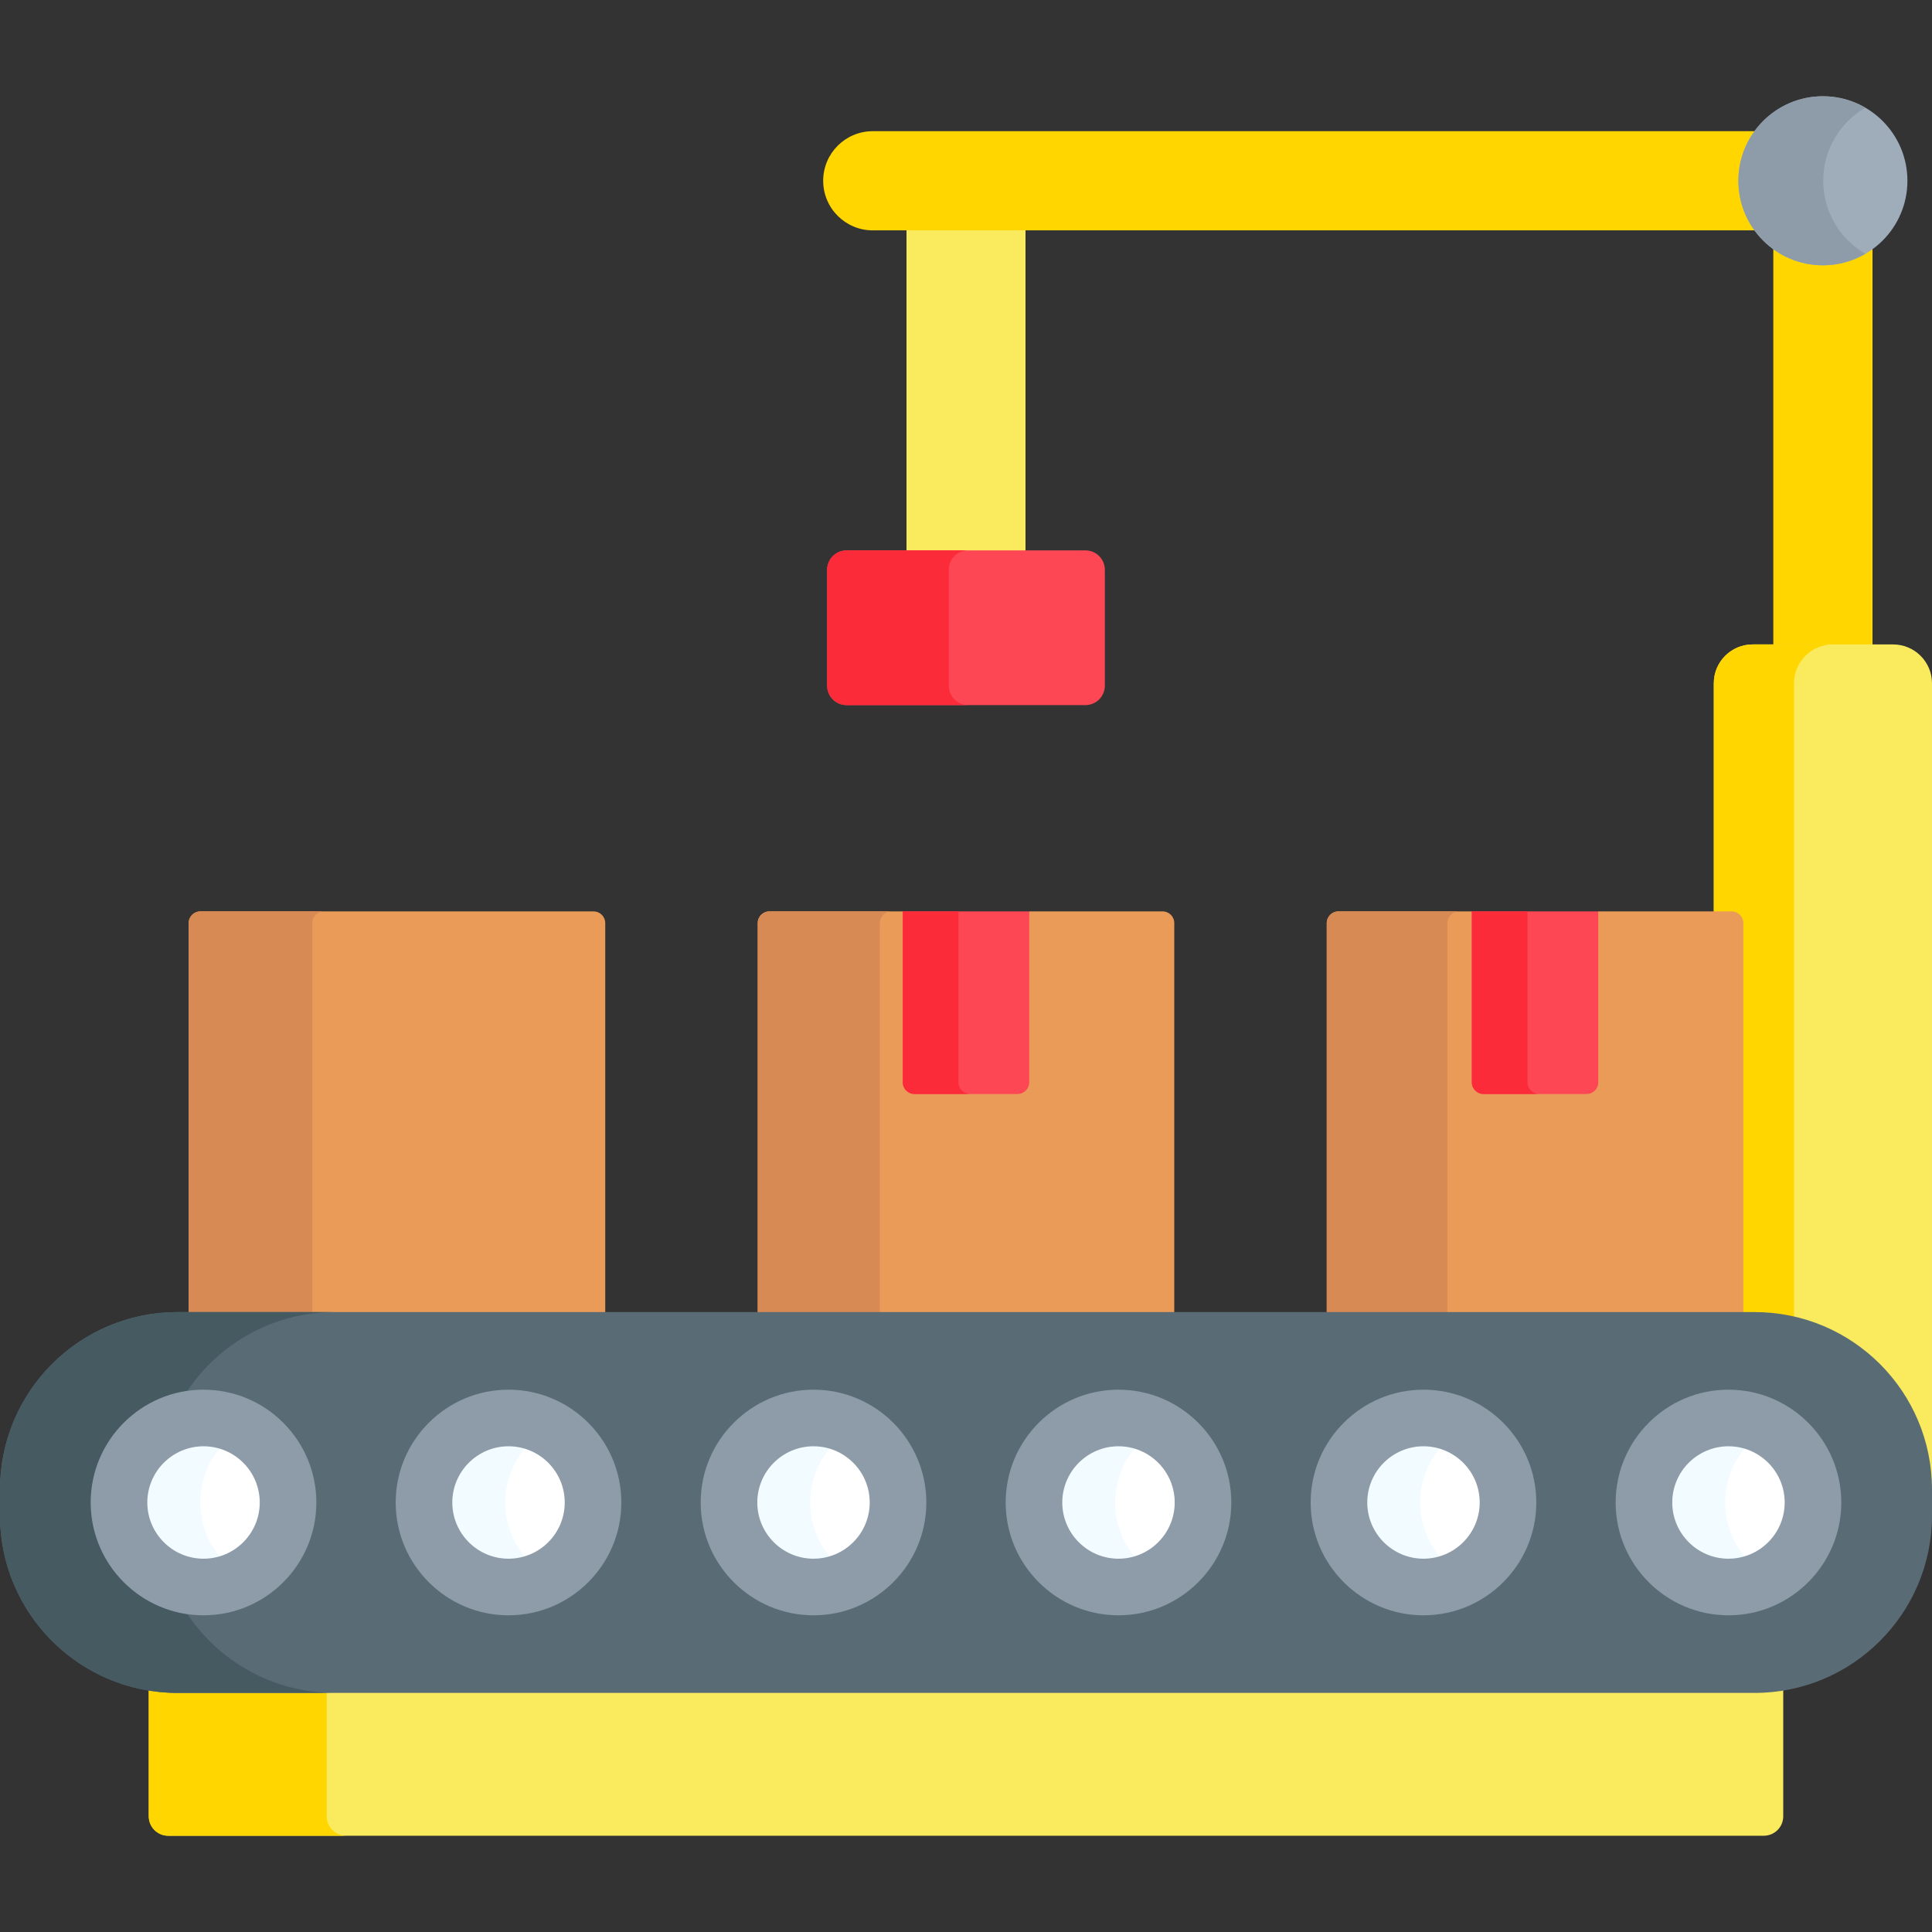 <?xml version="1.0" encoding="UTF-8"?> <svg xmlns="http://www.w3.org/2000/svg" id="Capa_1" height="512" viewBox="0 0 512 512" width="512"><rect x="0" y="0" width="512" height="512" fill="#333333" stroke="none"/> <g> <path d="m240.23 60.05h31.54v86.807h-31.54z" fill="#faea5e"></path> <path d="m461.691 47.908c0-4.956 1.709-9.51 4.547-13.142h-234.944c-7.258 0-13.142 5.884-13.142 13.142s5.884 13.142 13.142 13.142h234.945c-2.839-3.631-4.548-8.186-4.548-13.142z" fill="#ffd600"></path> <g> <path d="m287.646 186.859h-63.292c-2.845 0-5.151-2.306-5.151-5.151v-30.7c0-2.845 2.306-5.151 5.151-5.151h63.292c2.845 0 5.151 2.306 5.151 5.151v30.7c0 2.845-2.306 5.151-5.151 5.151z" fill="#fd4755"></path> </g> <g> <path d="m251.429 181.708v-30.7c0-2.845 2.306-5.151 5.151-5.151h-32.225c-2.845 0-5.151 2.306-5.151 5.151v30.7c0 2.845 2.306 5.151 5.151 5.151h32.225c-2.845 0-5.151-2.306-5.151-5.151z" fill="#fb2b3a"></path> </g> <path d="m464.957 447.641h-417.914c-2.596 0-5.138-.227-7.618-.642v34.339c0 2.845 2.306 5.151 5.151 5.151h422.848c2.845 0 5.151-2.306 5.151-5.151v-34.339c-2.48.415-5.022.642-7.618.642z" fill="#faea5e"></path> <path d="m86.576 481.338v-33.697h-39.533c-2.596 0-5.138-.227-7.618-.642v34.339c0 2.845 2.306 5.151 5.151 5.151h47.151c-2.844 0-5.151-2.306-5.151-5.151z" fill="#ffd600"></path> <g> <g> <path d="m496.23 171.782v-107.024c-3.631 2.838-8.186 4.547-13.142 4.547-4.955 0-9.51-1.709-13.141-4.547v107.024z" fill="#ffd600"></path> <path d="m501.698 170.782h-37.22c-5.69 0-10.302 4.612-10.302 10.302v61.445h4.729c1.153 0 2.091.938 2.091 2.09v104.095h3.961c25.109 0 45.576 20.208 46.022 45.213l1.021.831v-213.674c0-5.69-4.612-10.302-10.302-10.302z" fill="#faea5e"></path> <path d="m458.905 242.528c1.153 0 2.091.938 2.091 2.09v104.095h3.961c3.603 0 7.105.429 10.472 1.216v-168.845c0-5.69 4.612-10.302 10.302-10.302h-21.252c-5.69 0-10.302 4.612-10.302 10.302v61.445h4.728z" fill="#ffd600"></path> <g> <circle cx="483.088" cy="47.908" fill="#9facba" r="22.397"></circle> </g> <g> <path d="m483.173 47.908c0-8.271 4.487-15.49 11.156-19.369-3.305-1.922-7.143-3.028-11.241-3.028-12.37 0-22.397 10.028-22.397 22.397s10.028 22.397 22.397 22.397c4.098 0 7.936-1.106 11.241-3.028-6.669-3.879-11.156-11.097-11.156-19.369z" fill="#8d9ca8"></path> </g> </g> <path d="m160.394 348.713v-104.094c0-1.707-1.384-3.091-3.091-3.091h-104.208c-1.707 0-3.091 1.384-3.091 3.091v104.094z" fill="#ea9b58"></path> <path d="m82.769 348.713v-104.094c0-1.707 1.384-3.091 3.091-3.091h-32.766c-1.707 0-3.09 1.384-3.09 3.091v104.094z" fill="#d88a55"></path> <path d="m311.195 348.713v-104.094c0-1.707-1.384-3.091-3.091-3.091h-35.349l-1 1.941v43.364c0 1.152-.938 2.09-2.091 2.09h-27.33c-1.153 0-2.091-.938-2.091-2.09v-43.118l-1-2.187h-35.349c-1.707 0-3.091 1.384-3.091 3.091v104.094z" fill="#ea9b58"></path> <path d="m233.175 348.713v-104.094c0-1.707 1.384-3.091 3.091-3.091h-32.37c-1.707 0-3.091 1.384-3.091 3.091v104.094z" fill="#d88a55"></path> <g> <path d="m242.335 289.923h27.33c1.707 0 3.091-1.384 3.091-3.091v-45.305h-33.511v45.305c-.001 1.707 1.383 3.091 3.09 3.091z" fill="#fd4755"></path> </g> <path d="m254 286.833v-45.305h-14.756v45.305c0 1.707 1.384 3.091 3.091 3.091h14.756c-1.707-.001-3.091-1.385-3.091-3.091z" fill="#fb2b3a"></path> <path d="m461.996 348.713v-104.094c0-1.707-1.384-3.091-3.091-3.091h-35.349l-1 2.444v42.861c0 1.152-.938 2.09-2.091 2.09h-27.33c-1.153 0-2.091-.938-2.091-2.09v-42.919l-1-2.386h-35.349c-1.707 0-3.091 1.384-3.091 3.091v104.094z" fill="#ea9b58"></path> <path d="m383.582 348.713v-104.094c0-1.707 1.384-3.091 3.091-3.091h-31.976c-1.707 0-3.091 1.384-3.091 3.091v104.094z" fill="#d88a55"></path> <g> <path d="m393.136 289.923h27.33c1.707 0 3.091-1.384 3.091-3.091v-45.305h-33.511v45.305c-.001 1.707 1.383 3.091 3.09 3.091z" fill="#fd4755"></path> </g> <path d="m404.801 286.833v-45.305h-14.756v45.305c0 1.707 1.384 3.091 3.091 3.091h14.756c-1.708-.001-3.091-1.385-3.091-3.091z" fill="#fb2b3a"></path> </g> <g> <path d="m464.957 448.641h-417.914c-25.981 0-47.043-21.062-47.043-47.043v-6.842c0-25.981 21.062-47.043 47.043-47.043h417.914c25.981 0 47.043 21.062 47.043 47.043v6.842c0 25.981-21.062 47.043-47.043 47.043z" fill="#596c76"></path> </g> <g> <path d="m49.67 427.765c-14.47-2.078-25.63-14.552-25.63-29.588s11.159-27.51 25.63-29.588c8.442-12.588 22.8-20.876 39.096-20.876h-41.723c-25.981 0-47.043 21.062-47.043 47.043v6.842c0 25.981 21.062 47.043 47.043 47.043h41.722c-16.295 0-30.653-8.288-39.095-20.876z" fill="#465a61"></path> </g> <g> <g> <circle cx="53.937" cy="398.177" fill="#fff" r="22.397"></circle> </g> <g> <path d="m53.054 398.177c0-8.471 4.703-15.841 11.64-19.647-3.193-1.752-6.858-2.75-10.757-2.75-12.37 0-22.397 10.028-22.397 22.397 0 12.37 10.028 22.397 22.397 22.397 3.899 0 7.564-.998 10.757-2.75-6.936-3.806-11.64-11.176-11.64-19.647z" fill="#f2fbff"></path> </g> <g> <path d="m53.938 428.074c-16.485 0-29.897-13.412-29.897-29.897s13.412-29.897 29.897-29.897 29.897 13.412 29.897 29.897-13.412 29.897-29.897 29.897zm0-44.795c-8.215 0-14.897 6.683-14.897 14.897s6.683 14.897 14.897 14.897 14.897-6.683 14.897-14.897-6.683-14.897-14.897-14.897z" fill="#8d9ca8"></path> </g> <g> <circle cx="134.762" cy="398.177" fill="#fff" r="22.397"></circle> </g> <g> <circle cx="215.587" cy="398.177" fill="#fff" r="22.397"></circle> </g> <g> <path d="m214.704 398.177c0-8.471 4.703-15.841 11.64-19.647-3.193-1.752-6.858-2.75-10.757-2.75-12.37 0-22.397 10.028-22.397 22.397 0 12.37 10.028 22.397 22.397 22.397 3.899 0 7.564-.998 10.757-2.75-6.936-3.806-11.64-11.176-11.64-19.647z" fill="#f2fbff"></path> </g> <g> <path d="m215.588 428.074c-16.485 0-29.897-13.412-29.897-29.897s13.412-29.897 29.897-29.897 29.896 13.412 29.896 29.897-13.411 29.897-29.896 29.897zm0-44.795c-8.215 0-14.897 6.683-14.897 14.897s6.683 14.897 14.897 14.897 14.896-6.683 14.896-14.897-6.682-14.897-14.896-14.897z" fill="#8d9ca8"></path> </g> <g> <circle cx="296.413" cy="398.177" fill="#fff" r="22.397"></circle> </g> <g> <path d="m295.53 398.177c0-8.471 4.703-15.841 11.64-19.647-3.193-1.752-6.858-2.75-10.757-2.75-12.37 0-22.397 10.028-22.397 22.397 0 12.37 10.028 22.397 22.397 22.397 3.899 0 7.564-.998 10.757-2.75-6.937-3.806-11.64-11.176-11.64-19.647z" fill="#f2fbff"></path> </g> <g> <path d="m296.412 428.074c-16.485 0-29.896-13.412-29.896-29.897s13.411-29.897 29.896-29.897 29.897 13.412 29.897 29.897-13.412 29.897-29.897 29.897zm0-44.795c-8.214 0-14.896 6.683-14.896 14.897s6.683 14.897 14.896 14.897c8.215 0 14.897-6.683 14.897-14.897s-6.682-14.897-14.897-14.897z" fill="#8d9ca8"></path> </g> <g> <circle cx="377.238" cy="398.177" fill="#fff" r="22.397"></circle> </g> <g> <path d="m376.355 398.177c0-8.471 4.703-15.841 11.64-19.647-3.193-1.752-6.858-2.75-10.757-2.75-12.37 0-22.397 10.028-22.397 22.397 0 12.37 10.028 22.397 22.397 22.397 3.899 0 7.564-.998 10.757-2.75-6.937-3.806-11.64-11.176-11.64-19.647z" fill="#f2fbff"></path> </g> <g> <path d="m377.237 428.074c-16.485 0-29.897-13.412-29.897-29.897s13.412-29.897 29.897-29.897 29.897 13.412 29.897 29.897-13.411 29.897-29.897 29.897zm0-44.795c-8.215 0-14.897 6.683-14.897 14.897s6.683 14.897 14.897 14.897 14.897-6.683 14.897-14.897-6.682-14.897-14.897-14.897z" fill="#8d9ca8"></path> </g> <g> <circle cx="458.063" cy="398.177" fill="#fff" r="22.397"></circle> </g> <g> <path d="m133.879 398.177c0-8.471 4.703-15.841 11.64-19.647-3.193-1.752-6.858-2.75-10.757-2.75-12.37 0-22.397 10.028-22.397 22.397 0 12.37 10.028 22.397 22.397 22.397 3.899 0 7.564-.998 10.757-2.75-6.936-3.806-11.64-11.176-11.64-19.647z" fill="#f2fbff"></path> </g> <g> <path d="m134.763 428.074c-16.485 0-29.897-13.412-29.897-29.897s13.412-29.897 29.897-29.897 29.897 13.412 29.897 29.897-13.412 29.897-29.897 29.897zm0-44.795c-8.215 0-14.897 6.683-14.897 14.897s6.683 14.897 14.897 14.897 14.897-6.683 14.897-14.897-6.682-14.897-14.897-14.897z" fill="#8d9ca8"></path> </g> <g> <path d="m457.18 398.177c0-8.471 4.703-15.841 11.64-19.647-3.193-1.752-6.858-2.75-10.757-2.75-12.37 0-22.397 10.028-22.397 22.397 0 12.37 10.028 22.397 22.397 22.397 3.899 0 7.564-.998 10.757-2.75-6.937-3.806-11.64-11.176-11.64-19.647z" fill="#f2fbff"></path> </g> <g> <path d="m458.063 428.074c-16.485 0-29.897-13.412-29.897-29.897s13.412-29.897 29.897-29.897 29.897 13.412 29.897 29.897-13.412 29.897-29.897 29.897zm0-44.795c-8.215 0-14.897 6.683-14.897 14.897s6.683 14.897 14.897 14.897 14.897-6.683 14.897-14.897-6.683-14.897-14.897-14.897z" fill="#8d9ca8"></path> </g> </g> </g> </svg> 